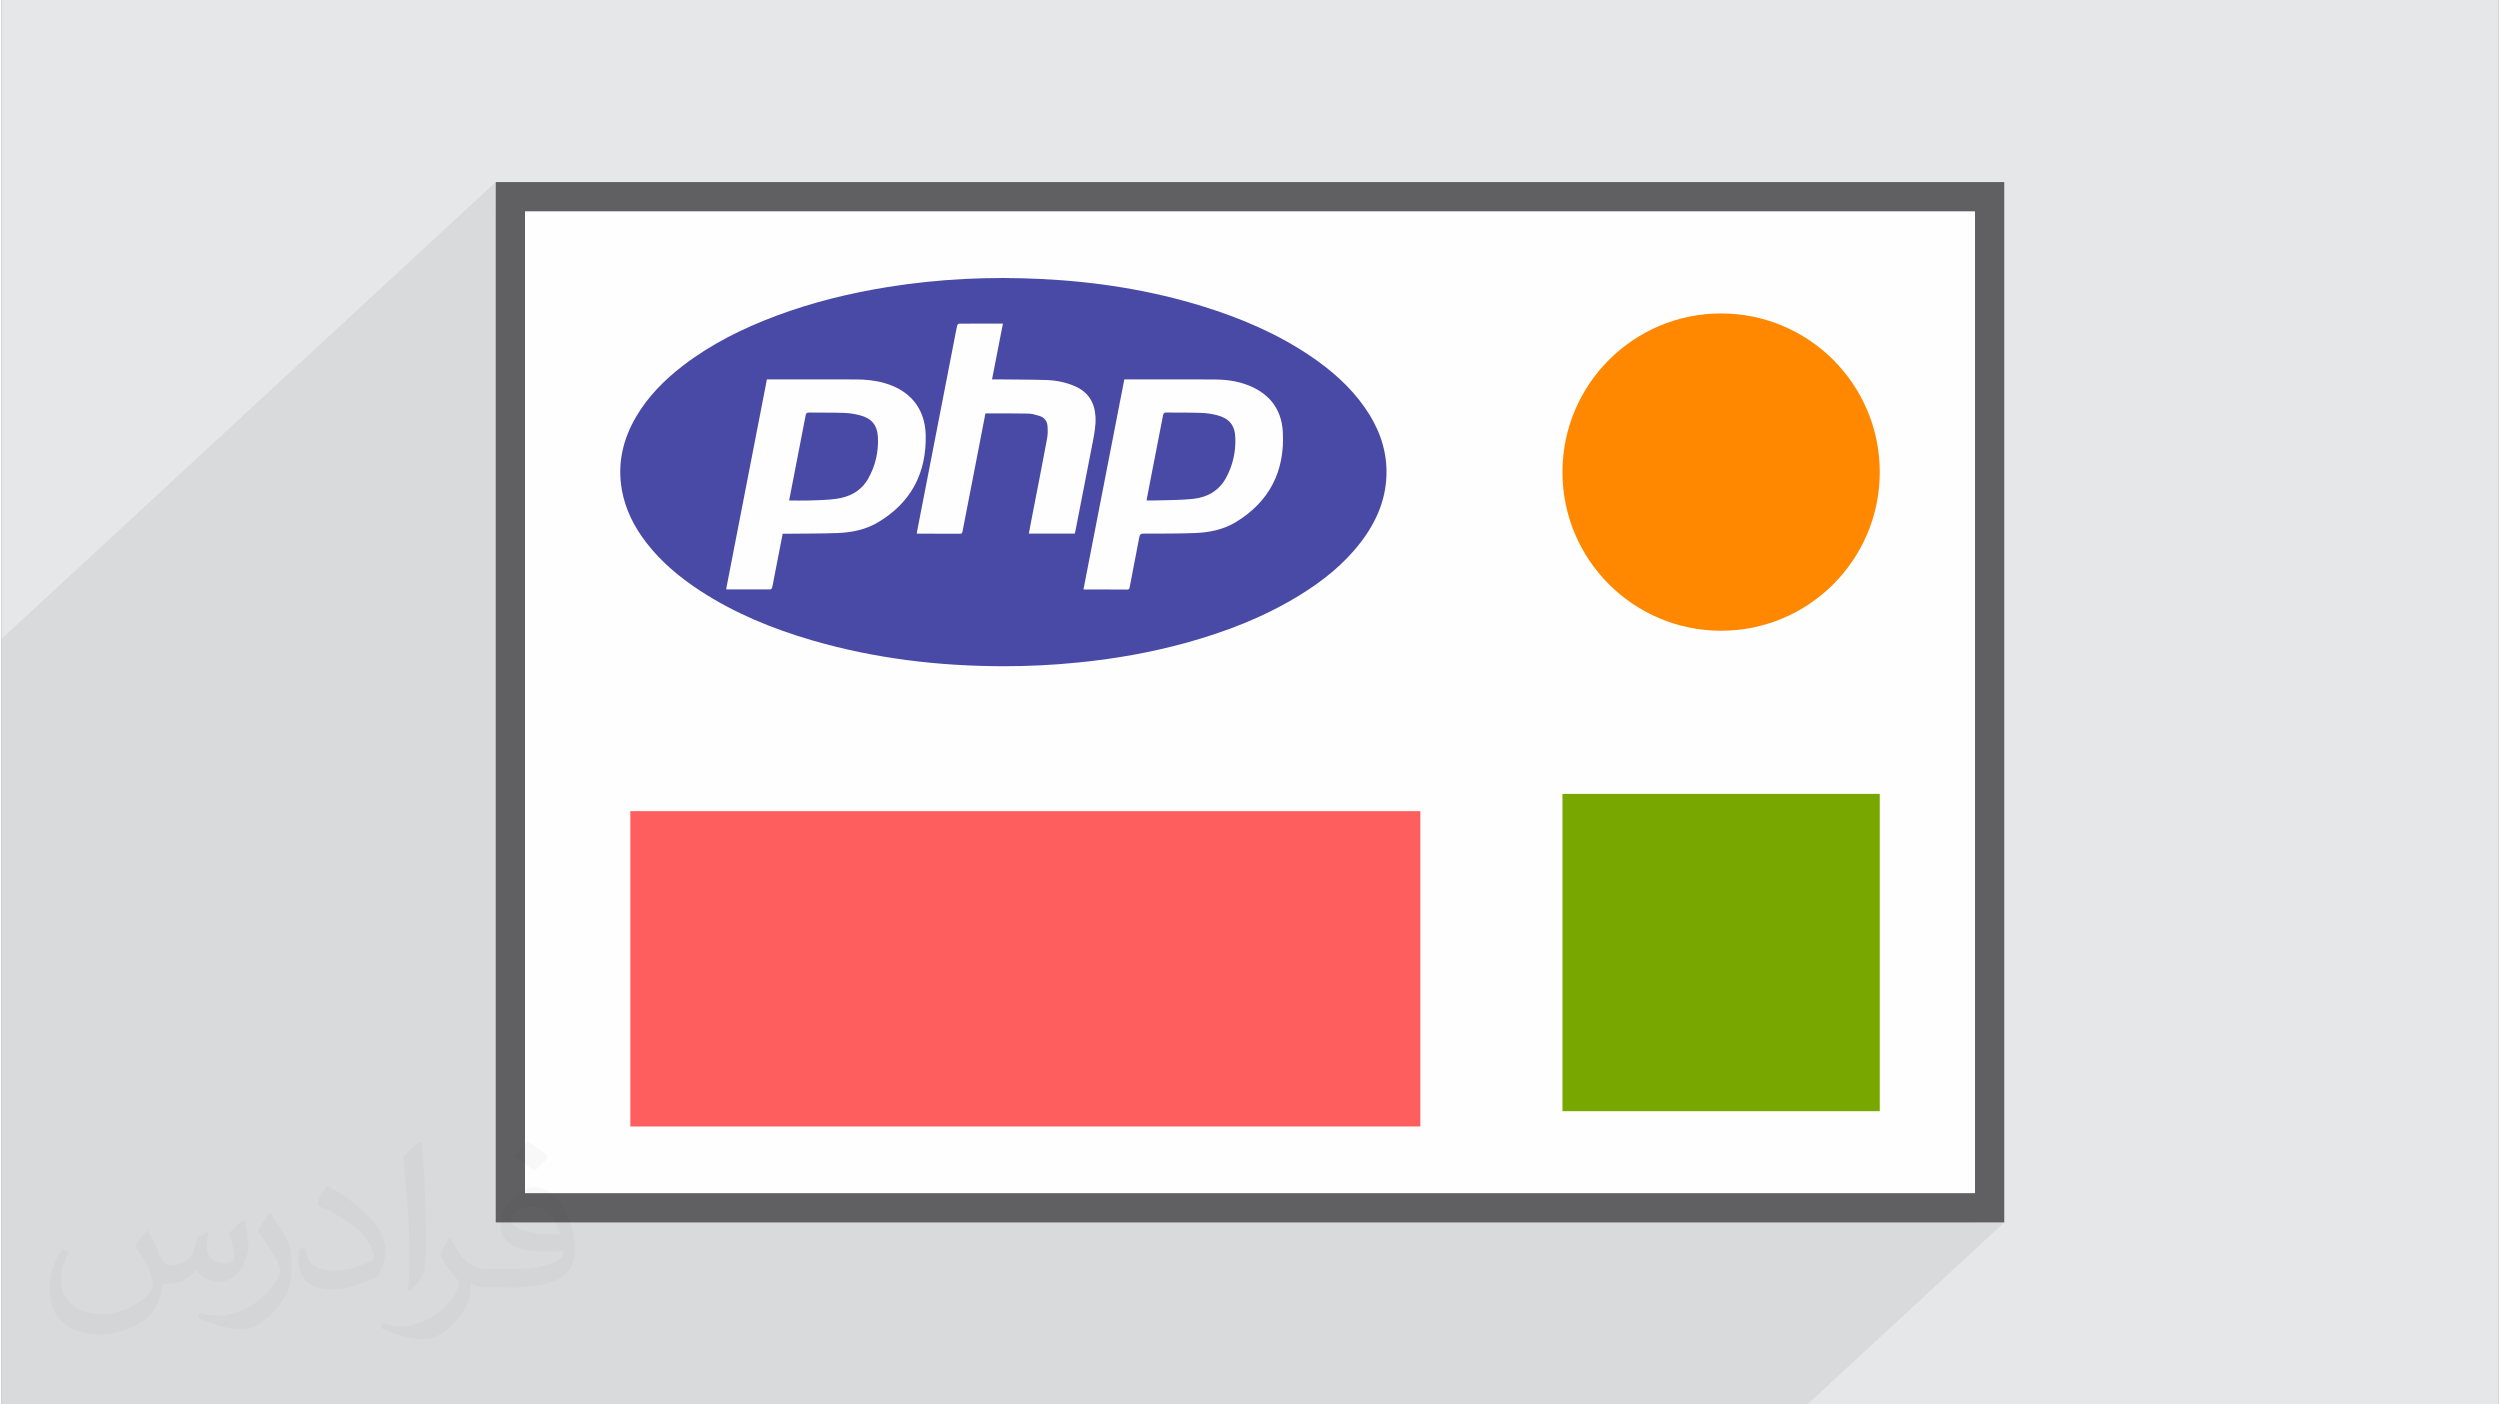 <?xml version="1.0" encoding="UTF-8"?>
<!DOCTYPE svg PUBLIC "-//W3C//DTD SVG 1.0//EN" "http://www.w3.org/TR/2001/REC-SVG-20010904/DTD/svg10.dtd">
<!-- Creator: CorelDRAW 2017 -->
<svg xmlns="http://www.w3.org/2000/svg" xml:space="preserve" width="356px" height="200px" version="1.0" shape-rendering="geometricPrecision" text-rendering="geometricPrecision" image-rendering="optimizeQuality" fill-rule="evenodd" clip-rule="evenodd"
viewBox="0 0 35600 20025"
 xmlns:xlink="http://www.w3.org/1999/xlink">
 <rect x="0" y="0" width="35600" height="20025" fill="#808080" stroke="none"/>
 <g id="Layer_x0020_1">
  <g id="_2578739061504">
   <path fill="#E6E7E8" d="M0 0l35600 0 0 20025 -35600 0 0 -20025z"/>
   <path fill="#373435" fill-opacity="0.078" d="M22918 5132l-6959 6433 -671 0 3795 -3509 104 -101 98 -107 92 -114 83 -116 75 -119 64 -123 53 -127 43 -131 30 -135 17 -140 4 -145 -8 -120 -17 -118 -26 -114 -35 -111 -44 -109 -51 -105 -58 -103 -66 -101 -82 -111 -88 -106 -92 -100 -98 -95 -102 -90 -107 -86 -109 -83 -114 -78 -88 -58 -90 -56 -91 -54 -92 -51 -92 -50 -94 -48 -94 -45 -95 -44 -96 -43 -97 -40 -98 -39 -98 -37 -99 -36 -100 -35 -100 -33 -100 -32 -141 -42 -141 -39 -142 -37 -141 -35 -143 -32 -143 -29 -143 -28 -143 -25 -144 -23 -144 -20 -145 -18 -145 -17 -145 -14 -146 -12 -146 -10 -146 -8 -138 -6 -137 -5 -138 -2 -137 -1 -137 1 -137 2 -137 5 -137 6 -137 8 -137 9 -136 12 -137 13 -136 15 -137 18 -136 19 -136 20 -102 17 -102 18 -101 19 -101 20 -101 22 -101 22 -100 24 -100 24 -99 26 -100 28 -99 28 -98 30 -98 32 -98 32 -98 34 -97 36 -88 34 -88 35 -87 36 -87 37 -86 39 -85 40 -85 41 -83 43 -83 45 -82 46 -81 47 -80 50 -79 51 -79 53 -77 55 -76 57 -98 78 -94 81 -91 85 -1970 1821 0 -4265 -208 193 0 -402 -209 193 0 -401 -7046 6513 0 10916 25746 0 2808 -2596 -434 0 225 -209 -434 0 226 -208 -2622 0 1264 -1169 0 -4524 -3895 0 3233 -2988 146 -161 130 -174 113 -187 95 -197 76 -208 56 -217 34 -225 12 -231 -12 -231 -34 -225 -56 -217 -76 -207 -95 -198 -113 -187 -130 -174 -146 -160 -161 -146 -174 -131 -187 -113 -197 -95 -208 -76 -217 -56 -225 -34 -231 -12 -231 12 -225 34 -217 56 -207 76 -198 95 -187 113 -174 131 -160 146z"/>
   <g>
    <path fill="#FEFEFE" fill-rule="nonzero" d="M7255 2804l21090 0 0 14416 -21090 0 0 -14416z"/>
    <path fill="#4949A6" fill-rule="nonzero" d="M19441 5817c-211,-305 -486,-544 -792,-749 -470,-316 -986,-534 -1524,-701 -749,-231 -1517,-351 -2298,-389 -734,-37 -1464,-2 -2190,114 -545,88 -1078,218 -1595,412 -473,177 -923,400 -1326,709 -265,204 -498,438 -668,728 -190,324 -270,670 -204,1044 50,281 176,527 348,751 212,275 474,494 762,683 495,324 1035,545 1600,710 891,260 1803,369 2729,370 353,1 705,-17 1056,-52 526,-51 1045,-143 1554,-283 566,-157 1109,-367 1611,-675 332,-204 634,-443 873,-755 234,-305 377,-643 369,-1036 -7,-326 -121,-616 -305,-881zm-2110 103c-74,-19 -151,-31 -227,-33 -166,-6 -333,-3 -499,-5 -32,0 -40,13 -45,41 -58,301 -117,602 -176,903 -19,102 -38,203 -59,310 32,0 59,1 85,0 193,-6 387,-3 579,-23 197,-21 363,-111 465,-292 100,-180 144,-374 137,-578 -6,-179 -87,-278 -260,-323zm-5089 2c-75,-20 -154,-33 -231,-35 -166,-6 -332,-2 -499,-5 -33,0 -42,12 -48,42 -52,272 -106,544 -158,816 -25,129 -50,259 -77,396 97,0 186,3 275,0 131,-5 262,-5 391,-23 192,-25 356,-108 458,-283 106,-185 152,-386 142,-597 -8,-170 -89,-268 -253,-311zm251 1527l0 0c-175,104 -372,143 -572,151 -243,9 -486,7 -729,10 -17,0 -34,0 -55,0 -42,217 -84,429 -125,641 -8,43 -15,87 -26,130 -3,9 -17,23 -26,23 -206,1 -413,1 -619,0 -3,0 -5,-2 -10,-4 193,-995 387,-1991 581,-2991 15,0 29,0 43,0 408,0 817,0 1225,1 140,0 278,14 413,53 359,104 573,358 583,736 14,543 -208,970 -683,1250zm2818 120l0 0c-2,12 -6,24 -9,39 -217,0 -433,0 -655,0 10,-57 21,-112 31,-167 77,-396 155,-792 229,-1189 11,-58 10,-119 6,-178 -5,-71 -46,-123 -115,-144 -52,-16 -107,-32 -162,-33 -197,-4 -395,-3 -593,-3 -4,0 -8,2 -16,3 -28,148 -58,297 -86,446 -80,412 -160,823 -240,1235 -4,21 -10,32 -35,32 -199,-1 -398,-1 -597,-1 -5,0 -11,-2 -21,-4 17,-89 34,-176 51,-264 158,-814 316,-1629 475,-2444 16,-85 32,-170 51,-255 2,-11 17,-27 27,-27 206,-2 412,-1 625,-1 -52,265 -103,527 -155,795 19,0 33,0 48,0 239,3 478,2 717,9 143,4 282,30 415,88 191,82 283,232 295,436 7,129 -19,254 -43,380 -81,416 -162,831 -243,1247zm2284 -123l0 0c-177,107 -377,146 -580,154 -243,9 -486,8 -730,8 -43,0 -57,13 -64,54 -44,236 -91,472 -136,708 -4,21 -7,36 -36,36 -203,-2 -406,-1 -610,-1 -2,0 -5,-2 -13,-4 194,-996 387,-1992 582,-2992 17,0 31,0 45,0 406,0 813,0 1220,1 156,0 310,16 458,67 324,112 518,336 537,681 31,559 -190,996 -673,1288z"/>
    <rect fill="#FF5E5E" x="8965" y="11565" width="11264" height="4496"/>
    <rect fill="#78A800" x="22255" y="11319" width="4524" height="4524"/>
    <circle fill="#FF8800" cx="24517" cy="6731" r="2262"/>
    <path fill="#606062" fill-rule="nonzero" d="M7255 2596l21299 0 0 14833 -21508 0 0 -14833 209 0zm20882 417l-20674 0 0 13999 20674 0 0 -13999z"/>
   </g>
   <path fill="#373435" fill-opacity="0.031" d="M2082 17547c68,103 112,202 156,312 31,63 48,183 199,183 43,0 106,-14 162,-45 63,-33 112,-83 136,-159l61 -202 145 -72 10 10c-20,76 -24,148 -24,206 0,169 145,233 262,233 68,0 128,-33 128,-95 0,-80 -34,-216 -77,-338 67,-68 135,-136 213,-192l12 7c34,144 54,286 54,381 0,93 -42,196 -76,264 -70,132 -194,237 -344,237 -114,0 -240,-58 -328,-163l-5 0c-82,101 -208,194 -412,194l-63 0c-10,134 -39,229 -83,314 -121,237 -480,404 -817,404 -471,0 -706,-272 -706,-633 0,-223 72,-431 184,-578l92 37c-70,134 -116,262 -116,386 0,338 274,499 592,499 293,0 657,-188 723,-404 -24,-237 -114,-349 -250,-565 41,-72 95,-145 160,-221l12 0zm5421 -1275c99,62 197,137 291,221 -53,74 -119,143 -201,202 -95,-76 -189,-142 -287,-212 66,-74 131,-147 197,-211zm51 927c-160,0 -291,105 -291,183 0,167 320,219 703,217 -48,-196 -216,-400 -412,-400zm-359 895c209,0 391,-7 529,-42 155,-39 286,-117 286,-171 0,-14 0,-31 -5,-45 -87,8 -187,8 -274,8 -281,0 -497,-64 -582,-223 -22,-43 -37,-93 -37,-148 0,-153 66,-303 182,-406 97,-85 204,-139 313,-139 197,0 355,159 464,409 60,136 102,293 102,491 0,132 -37,243 -119,325 -153,149 -435,205 -866,205l-197 0 0 0 -51 0c-107,0 -184,-19 -245,-66l-10 0c3,24 5,49 5,72 0,97 -31,220 -97,319 -192,287 -400,411 -580,411 -182,0 -405,-70 -606,-161l36 -70c66,27 155,45 279,45 325,0 752,-313 806,-619 -12,-24 -34,-57 -66,-92 -95,-114 -155,-209 -211,-308 49,-94 92,-171 134,-239l16 -2c139,283 265,446 546,446l44 0 0 0 204 0zm-1408 299c24,-130 27,-277 27,-413l0 -202c0,-377 -49,-926 -88,-1283 68,-74 163,-161 238,-218l22 6c51,449 63,971 63,1452 0,126 -5,249 -17,340 -7,113 -73,200 -213,332l-32 -14zm-1449 -596c7,177 95,317 398,317 189,0 349,-49 526,-134 32,-14 49,-33 49,-49 0,-112 -85,-258 -228,-392 -138,-126 -323,-237 -495,-312 -58,-24 -78,-51 -78,-76 0,-51 68,-159 124,-235l19 -2c197,103 418,256 580,427 148,157 240,315 240,489 0,128 -38,249 -101,360 -216,110 -447,192 -675,192 -276,0 -466,-130 -466,-435 0,-33 0,-84 12,-150l95 0zm-501 -504l173 279c63,103 121,214 121,392l0 226c0,184 -116,380 -306,574 -148,132 -279,187 -400,187 -180,0 -386,-55 -624,-158l27 -70c75,20 163,37 269,37 342,-2 692,-252 852,-557 19,-35 27,-68 27,-91 0,-35 -20,-74 -34,-109 -88,-165 -185,-316 -291,-454 55,-89 111,-173 172,-258l14 2z"/>
  </g>
 </g>
</svg>

